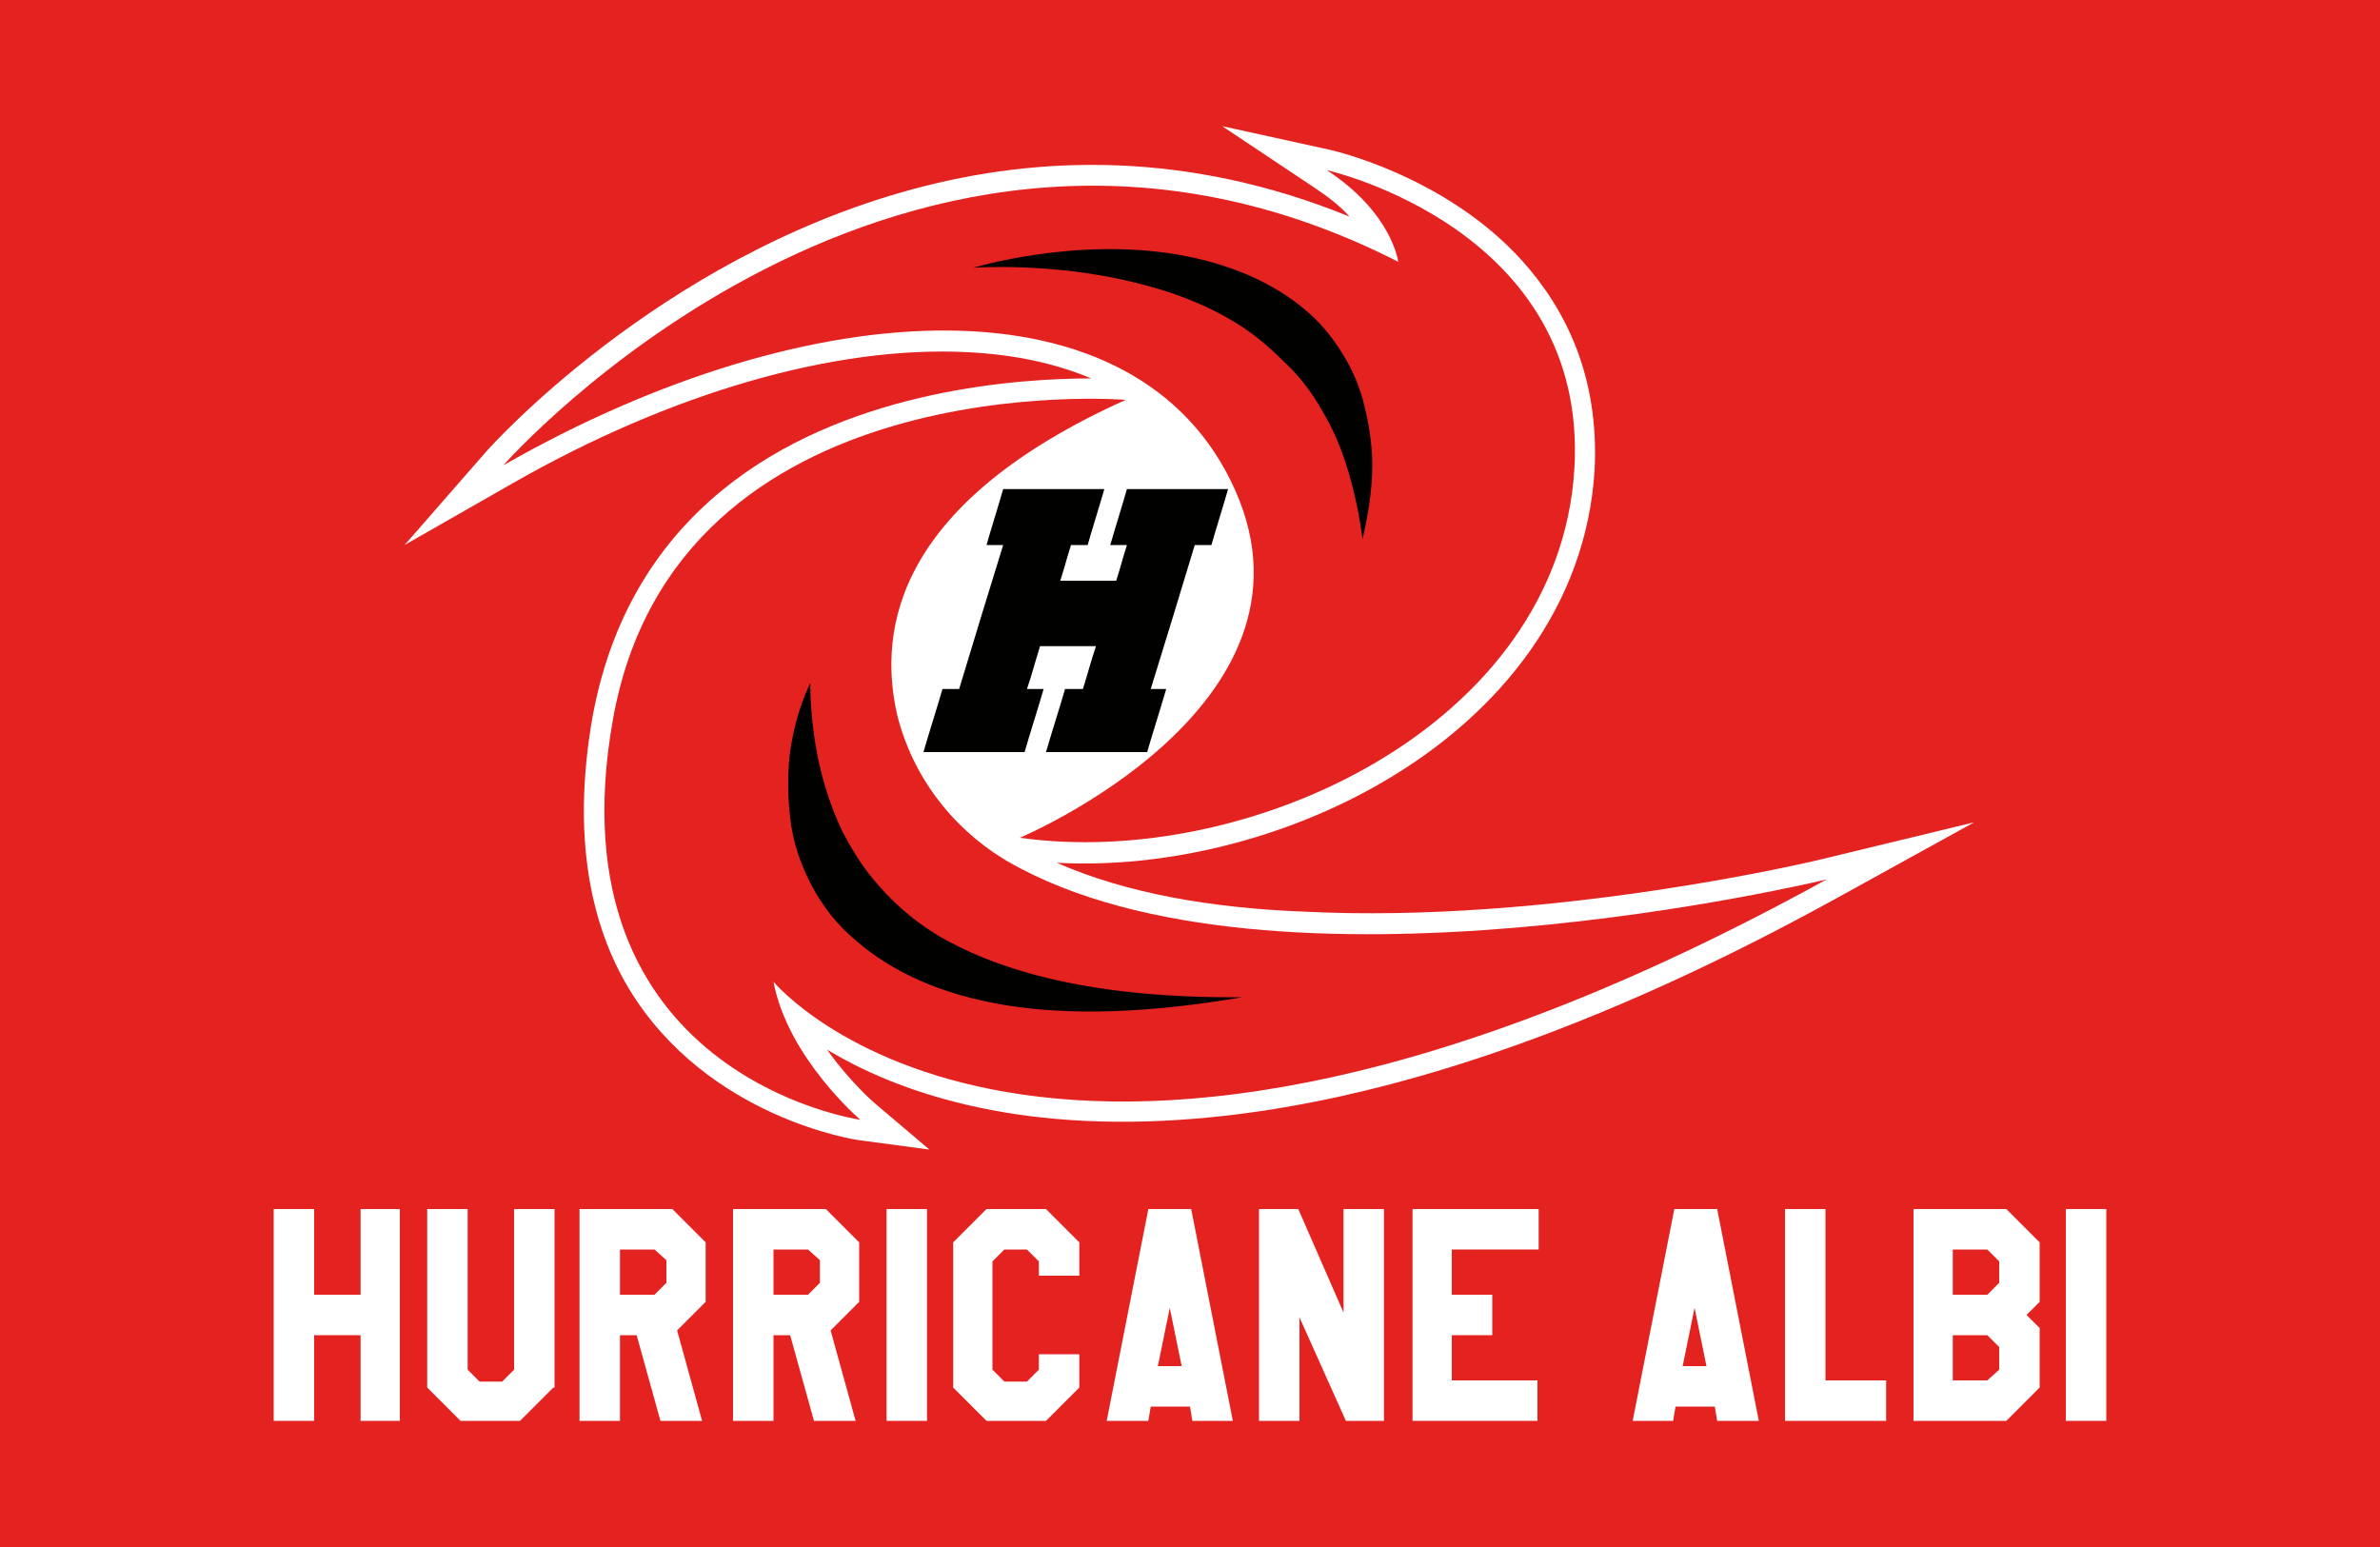 <?xml version="1.0" encoding="utf-8"?>
<!-- Generator: Adobe Illustrator 25.4.1, SVG Export Plug-In . SVG Version: 6.00 Build 0)  -->
<svg version="1.1" id="Calque_1" xmlns="http://www.w3.org/2000/svg" xmlns:xlink="http://www.w3.org/1999/xlink" x="0px" y="0px"
	 viewBox="0 0 200 130" style="enable-background:new 0 0 200 130;" xml:space="preserve">
<style type="text/css">
	.st0{fill:#E42220;}
	.st1{fill-rule:evenodd;clip-rule:evenodd;fill:#FFFFFF;}
	.st2{fill-rule:evenodd;clip-rule:evenodd;fill:#E42220;}
	.st3{fill-rule:evenodd;clip-rule:evenodd;fill:#010100;}
	.st4{fill:#FFFFFF;}
</style>
<rect class="st0" width="200" height="130"/>
<g>
	<g>
		<path class="st1" d="M91.7,31.8c-3.1-1.3-6.5-2-10.3-2.2C70.2,29,56.4,33,43.1,40.6L34,45.8l6.9-7.9c0,0,14.3-16.2,35.8-22
			c10.7-2.9,23.2-3.2,36.7,2.3c-0.7-0.8-1.7-1.6-2.9-2.4l-7.8-5.2l9.1,2c0,0,9.6,2.1,16.1,9.3c3.7,4.1,6.5,9.8,6.1,17.6
			c-0.7,11.4-7.9,20.4-17.6,26.1c-8.3,4.9-18.5,7.4-27.6,6.9c5.9,2.6,13.1,3.8,20.6,4.1c21.1,1.1,43.7-4.4,43.7-4.4l12.8-3.1
			l-11.6,6.4C131.6,88,113.9,92.9,100.5,94c-15.4,1.3-25.4-2.4-31-5.8c1.9,2.7,4,4.5,4,4.5l4.6,3.9l-6-0.8c0,0-12.7-1.8-19.3-12.8
			c-3.1-5.2-4.8-12.6-3-22.8C51.5,51,56,44.7,61.7,40.4C71.9,32.7,85.7,31.8,91.7,31.8z"/>
		<path class="st2" d="M42.3,39.1c0,0,33.6-38.3,75.2-17.1c0,0-0.5-4.1-6-7.7c0,0,22,4.9,20.8,25.1c-1.3,21.6-27.4,33.7-46.6,31
			c0,0,26.2-11,18.1-29.2C95.7,23,68.2,24.3,42.3,39.1z"/>
		<path class="st2" d="M94.6,33.6c0,0-37.8-3.1-43.1,26.9c-5.3,29.9,20.8,33.6,20.8,33.6s-6.1-5.2-7.3-11.6c0,0,22.8,27.6,88.5-8.6
			c0,0-46.6,11.3-68.8-1.5c-4.6-2.7-8-7.1-9.3-12.3C73.7,52.7,75.5,42.2,94.6,33.6z"/>
		<path class="st3" d="M87.9,63.2c0.4-1.4,1.2-3.9,1.6-5.3H91c0.5-1.6,0.6-2.1,1.1-3.6h-4.7c-0.5,1.6-0.6,2.1-1.1,3.6h1.4
			c-0.4,1.4-1.2,3.9-1.6,5.3h-8.5c0.4-1.4,1.2-3.9,1.6-5.3h1.4c1.4-4.6,2.3-7.6,3.7-12.1h-1.4c0.4-1.4,1-3.3,1.4-4.7h8.5
			c-0.4,1.4-1,3.3-1.4,4.7h-1.4c-0.5,1.6-0.4,1.4-0.9,3h4.7c0.5-1.6,0.4-1.4,0.9-3h-1.4c0.4-1.4,1-3.3,1.4-4.7h8.5
			c-0.4,1.4-1,3.3-1.4,4.7h-1.4c-1.4,4.6-2.3,7.6-3.7,12.1H98c-0.4,1.4-1.2,3.9-1.6,5.3H87.9z"/>
		<path class="st3" d="M68.1,57.4c0,0-0.1,2.8,0.7,6.6c0.4,1.8,1,3.8,2,5.9c0.7,1.3,1.5,2.7,2.6,4c1.4,1.7,3.1,3.3,5.4,4.7
			c5.3,3.1,13.2,5.3,25.6,5.2c-8.2,1.4-14.6,1.5-19.7,0.7c-5.7-0.9-9.8-2.9-12.7-5.4c-1.7-1.4-2.9-3-3.8-4.7c-1-1.9-1.6-3.8-1.8-5.7
			c-0.2-1.7-0.2-3.2-0.1-4.7C66.7,60,68.1,57.4,68.1,57.4z"/>
		<path class="st3" d="M81.8,22.5c0,0,8.5-2.6,17.2-1.1c4,0.7,8,2.2,11.1,5c1,0.9,1.9,2,2.7,3.3c0.7,1.1,1.3,2.4,1.7,3.8
			c0.4,1.5,0.7,3,0.8,4.8c0.1,2.1-0.2,4.4-0.8,7c-0.3-2.2-0.7-4-1.2-5.7c-0.6-2-1.3-3.6-2.2-5.1c-0.9-1.6-2-3-3.2-4.1
			c-1.3-1.3-2.6-2.4-4.1-3.3c-2.6-1.6-5.4-2.6-8.2-3.3C88.5,22,81.8,22.5,81.8,22.5z"/>
	</g>
	<g>
		<g>
			<path class="st4" d="M33.6,119.4h-3.3v-7.2h-3.9v7.2H23v-17.8h3.4v7.2h3.9v-7.2h3.3V119.4z"/>
			<path class="st4" d="M46.5,116.6l-2.8,2.8h-5l-2.8-2.8v-15h3.4v13.5l1,1h1.9l1-1v-13.5h3.4V116.6z"/>
			<path class="st4" d="M56.9,111.8l2.1,7.6h-3.5l-2-7.2h-1.4v7.2h-3.4v-17.8h7.8l2.8,2.8v5L56.9,111.8z M56,107.8v-1.9l-1-0.9h-2.9
				v3.8H55L56,107.8z"/>
			<path class="st4" d="M69.8,111.8l2.1,7.6h-3.5l-2-7.2H65v7.2h-3.4v-17.8h7.8l2.8,2.8v5L69.8,111.8z M68.9,107.8v-1.9l-1-0.9H65
				v3.8h2.9L68.9,107.8z"/>
			<path class="st4" d="M74.5,101.6h3.4v17.8h-3.4V101.6z"/>
			<path class="st4" d="M90.7,116.6l-2.8,2.8h-5l-2.8-2.8v-12.2l2.8-2.8h5l2.8,2.8v2.8h-3.4V106l-1-1h-1.9l-1,1v9.1l1,1h1.9l1-1
				v-1.3h3.4V116.6z"/>
			<path class="st4" d="M100.2,119.4l-0.2-1.2h-3.3l-0.2,1.2H93l3.5-17.8h3.6l3.5,17.8H100.2z M99.3,114.8l-1-4.9l-1,4.9H99.3z"/>
			<path class="st4" d="M116.4,119.4h-3.3l-3.9-8.7v8.7h-3.4v-17.8h3.3l3.8,8.7v-8.7h3.4V119.4z"/>
			<path class="st4" d="M129.3,119.4h-10.6v-17.8h10.6v3.4H122v3.8h3.4v3.4H122v3.8h7.2V119.4z"/>
			<path class="st4" d="M144.3,119.4l-0.2-1.2h-3.3l-0.2,1.2h-3.4l3.5-17.8h3.6l3.5,17.8H144.3z M143.4,114.8l-1-4.9l-1,4.9H143.4z"
				/>
			<path class="st4" d="M158.5,119.4H150v-17.8h3.4v14.4h5.1V119.4z"/>
			<path class="st4" d="M168.6,119.4h-7.8v-17.8h7.8l2.8,2.8v5l-1.1,1.1l1.1,1.1v5L168.6,119.4z M168,106l-1-1h-2.9v3.8h2.9l1-1V106
				z M168,115.1v-1.9l-1-1h-2.9v3.8h2.9L168,115.1z"/>
			<path class="st4" d="M173.6,101.6h3.4v17.8h-3.4V101.6z"/>
		</g>
	</g>
</g>
</svg>
